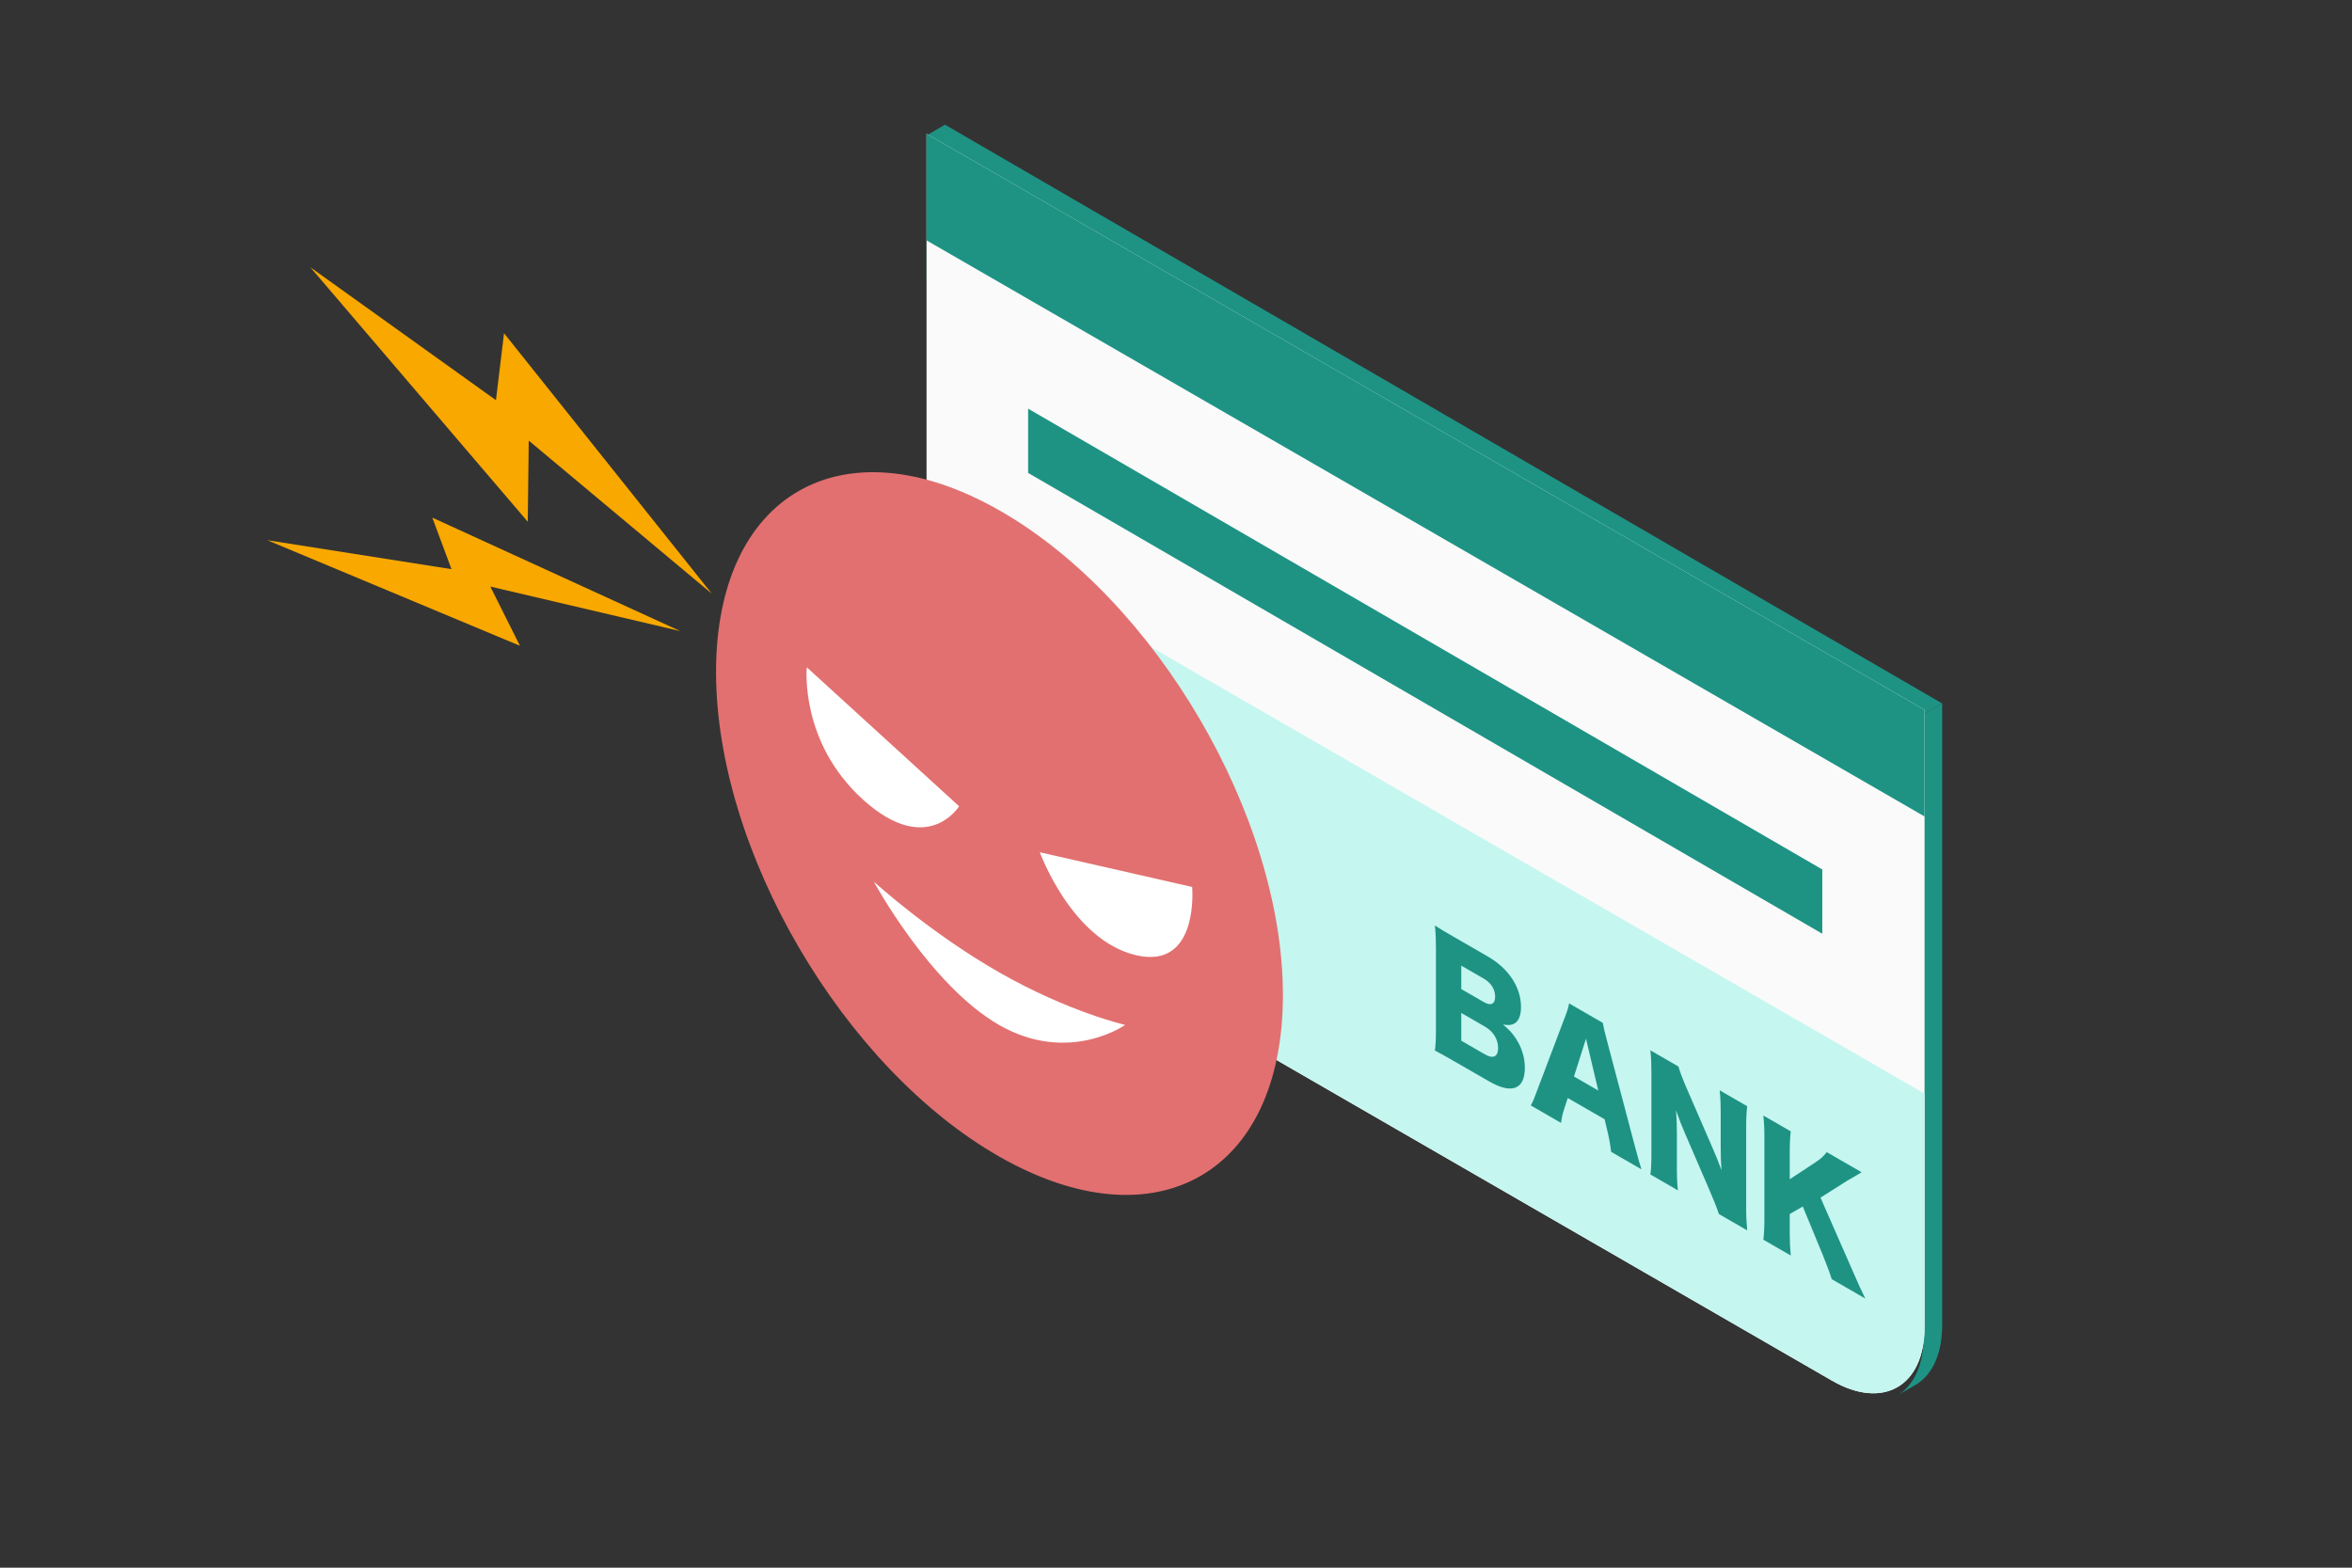 <svg width="132" height="88" viewBox="0 0 132 88" fill="none" xmlns="http://www.w3.org/2000/svg">
<rect x="0" y="0" width="132" height="88" fill="#333333" stroke="none"/>
<path fill-rule="evenodd" clip-rule="evenodd" d="M52 7.602V15.724L107.964 48.512V40.089L109 39.488L53.036 7L52 7.602Z" fill="#1E9384"/>
<path fill-rule="evenodd" clip-rule="evenodd" d="M107.964 40.089V74.984C107.964 76.579 107.429 77.718 106.557 78.288L107.593 77.687C108.465 77.117 109 75.977 109 74.382V39.488L107.964 40.089Z" fill="#1E9384"/>
<g clip-path="url(#clip0_509_2748)">
<path d="M52 7.51L108.011 39.848V74.501C108.011 77.815 105.684 79.158 102.815 77.501L55.464 50.163C53.551 49.059 52 46.373 52 44.163V7.51Z" fill="#FAFAFA"/>
<rect width="64.676" height="5.983" transform="matrix(0.866 0.5 0 1 52 7.51)" fill="#1E9384"/>
<rect width="64.676" height="19.147" transform="matrix(0.866 0.5 0 1 52 29.051)" fill="#C6F6F0"/>
<path d="M102.171 67.227L103.919 71.21C104.347 72.194 104.441 72.399 104.688 72.894L102.802 71.805C102.7 71.478 102.49 70.912 102.301 70.452L101.177 67.725L100.444 68.148V69.204C100.444 69.723 100.459 70.008 100.502 70.477L98.964 69.589C99.008 69.187 99.022 68.885 99.022 68.383V63.893C99.022 63.382 99.008 63.047 98.964 62.619L100.502 63.507C100.459 63.918 100.444 64.186 100.444 64.714V66.196L101.888 65.246C102.171 65.065 102.359 64.889 102.519 64.672L104.478 65.803C104.347 65.878 104.296 65.916 104.195 65.974C103.817 66.192 103.817 66.192 103.687 66.267L102.171 67.227Z" fill="#1E9384"/>
<path d="M94.713 61.212L96.091 64.387C96.302 64.868 96.439 65.216 96.614 65.685C96.585 65.283 96.57 64.889 96.57 64.42V62.51C96.57 61.958 96.555 61.614 96.512 61.204L98.057 62.096C98.014 62.447 97.999 62.791 97.999 63.336V67.784C97.999 68.295 98.021 68.692 98.057 69.065L96.468 68.148C96.338 67.754 96.171 67.348 95.924 66.77L94.582 63.658C94.386 63.21 94.263 62.887 94.06 62.326C94.096 62.724 94.111 63.193 94.111 63.604V65.48C94.111 66.058 94.125 66.435 94.169 66.82L92.624 65.928C92.667 65.627 92.681 65.266 92.681 64.647V60.24C92.681 59.754 92.667 59.369 92.624 58.959L94.198 59.867C94.27 60.136 94.43 60.563 94.713 61.212Z" fill="#1E9384"/>
<path d="M92.122 65.639L90.424 64.659C90.367 64.223 90.323 63.98 90.25 63.653L90.055 62.828L87.987 61.635L87.791 62.233C87.697 62.514 87.646 62.744 87.61 63.033L85.912 62.053C86.021 61.865 86.086 61.702 86.26 61.232L87.827 57.094C87.958 56.759 88.023 56.546 88.06 56.324L89.953 57.417C90.004 57.689 90.055 57.936 90.2 58.464L91.774 64.416C91.912 64.939 92.028 65.35 92.122 65.639ZM89.699 61.216L89.01 58.305L88.335 60.428L89.699 61.216Z" fill="#1E9384"/>
<path d="M83.577 60.705L81.604 59.566C81.053 59.248 80.842 59.135 80.53 58.971C80.574 58.636 80.588 58.36 80.588 57.773V53.191C80.588 52.747 80.574 52.379 80.53 51.951C80.9 52.19 81.002 52.249 81.597 52.592L83.497 53.69C84.673 54.368 85.362 55.419 85.362 56.525C85.362 57.036 85.217 57.355 84.941 57.48C84.781 57.547 84.651 57.556 84.353 57.509C84.709 57.807 84.897 58.016 85.108 58.347C85.42 58.846 85.579 59.39 85.579 59.943C85.579 61.149 84.839 61.434 83.577 60.705ZM82.01 55.52L83.287 56.257C83.671 56.479 83.911 56.358 83.911 55.947C83.911 55.537 83.686 55.172 83.272 54.934L82.01 54.205V55.52ZM82.01 56.86V58.418L83.345 59.189C83.802 59.453 84.078 59.319 84.078 58.825C84.078 58.339 83.802 57.895 83.338 57.627L82.01 56.86Z" fill="#1E9384"/>
</g>
<rect width="51.528" height="3.607" transform="matrix(0.865 0.502 0 1 57.7 22.94)" fill="#1E9384"/>
<ellipse cx="11.876" cy="18.741" rx="11.876" ry="18.741" transform="matrix(0.8 -0.601 0.61 0.792 35.547 39.739)" fill="white"/>
<path d="M56.093 28.652C47.308 23.642 40.186 27.704 40.186 37.721C40.186 47.738 47.308 59.921 56.093 64.93C64.879 69.94 72 65.878 72 55.86C72 45.842 64.878 33.66 56.093 28.652ZM45.279 37.457L53.828 45.259C53.828 45.259 52.052 48.142 48.455 44.904C44.859 41.666 45.279 37.457 45.279 37.457ZM56.093 57.547C52.197 55.325 49.039 49.488 49.039 49.488C49.039 49.488 52.197 52.371 56.093 54.592C59.989 56.814 63.147 57.532 63.147 57.532C63.147 57.532 59.989 59.768 56.093 57.547ZM63.731 53.613C60.135 52.75 58.358 47.841 58.358 47.841L66.907 49.788C66.907 49.788 67.327 54.476 63.731 53.613Z" fill="#E27070"/>
<path d="M39.95 33.327L29.674 24.732L29.62 29.287L17.415 15L27.834 22.464L28.287 18.704L39.95 33.327Z" fill="#F9A800"/>
<path d="M38.176 35.425L27.519 32.926L29.181 36.251L15 30.323L25.339 31.949L24.263 29.056L38.176 35.425Z" fill="#F9A800"/>
<defs>
<clipPath id="clip0_509_2748">
<path d="M52 7.51L108.011 39.848V74.501C108.011 77.815 105.684 79.158 102.815 77.501L55.464 50.163C53.551 49.059 52 46.373 52 44.163V7.51Z" fill="white"/>
</clipPath>
</defs>
</svg>
